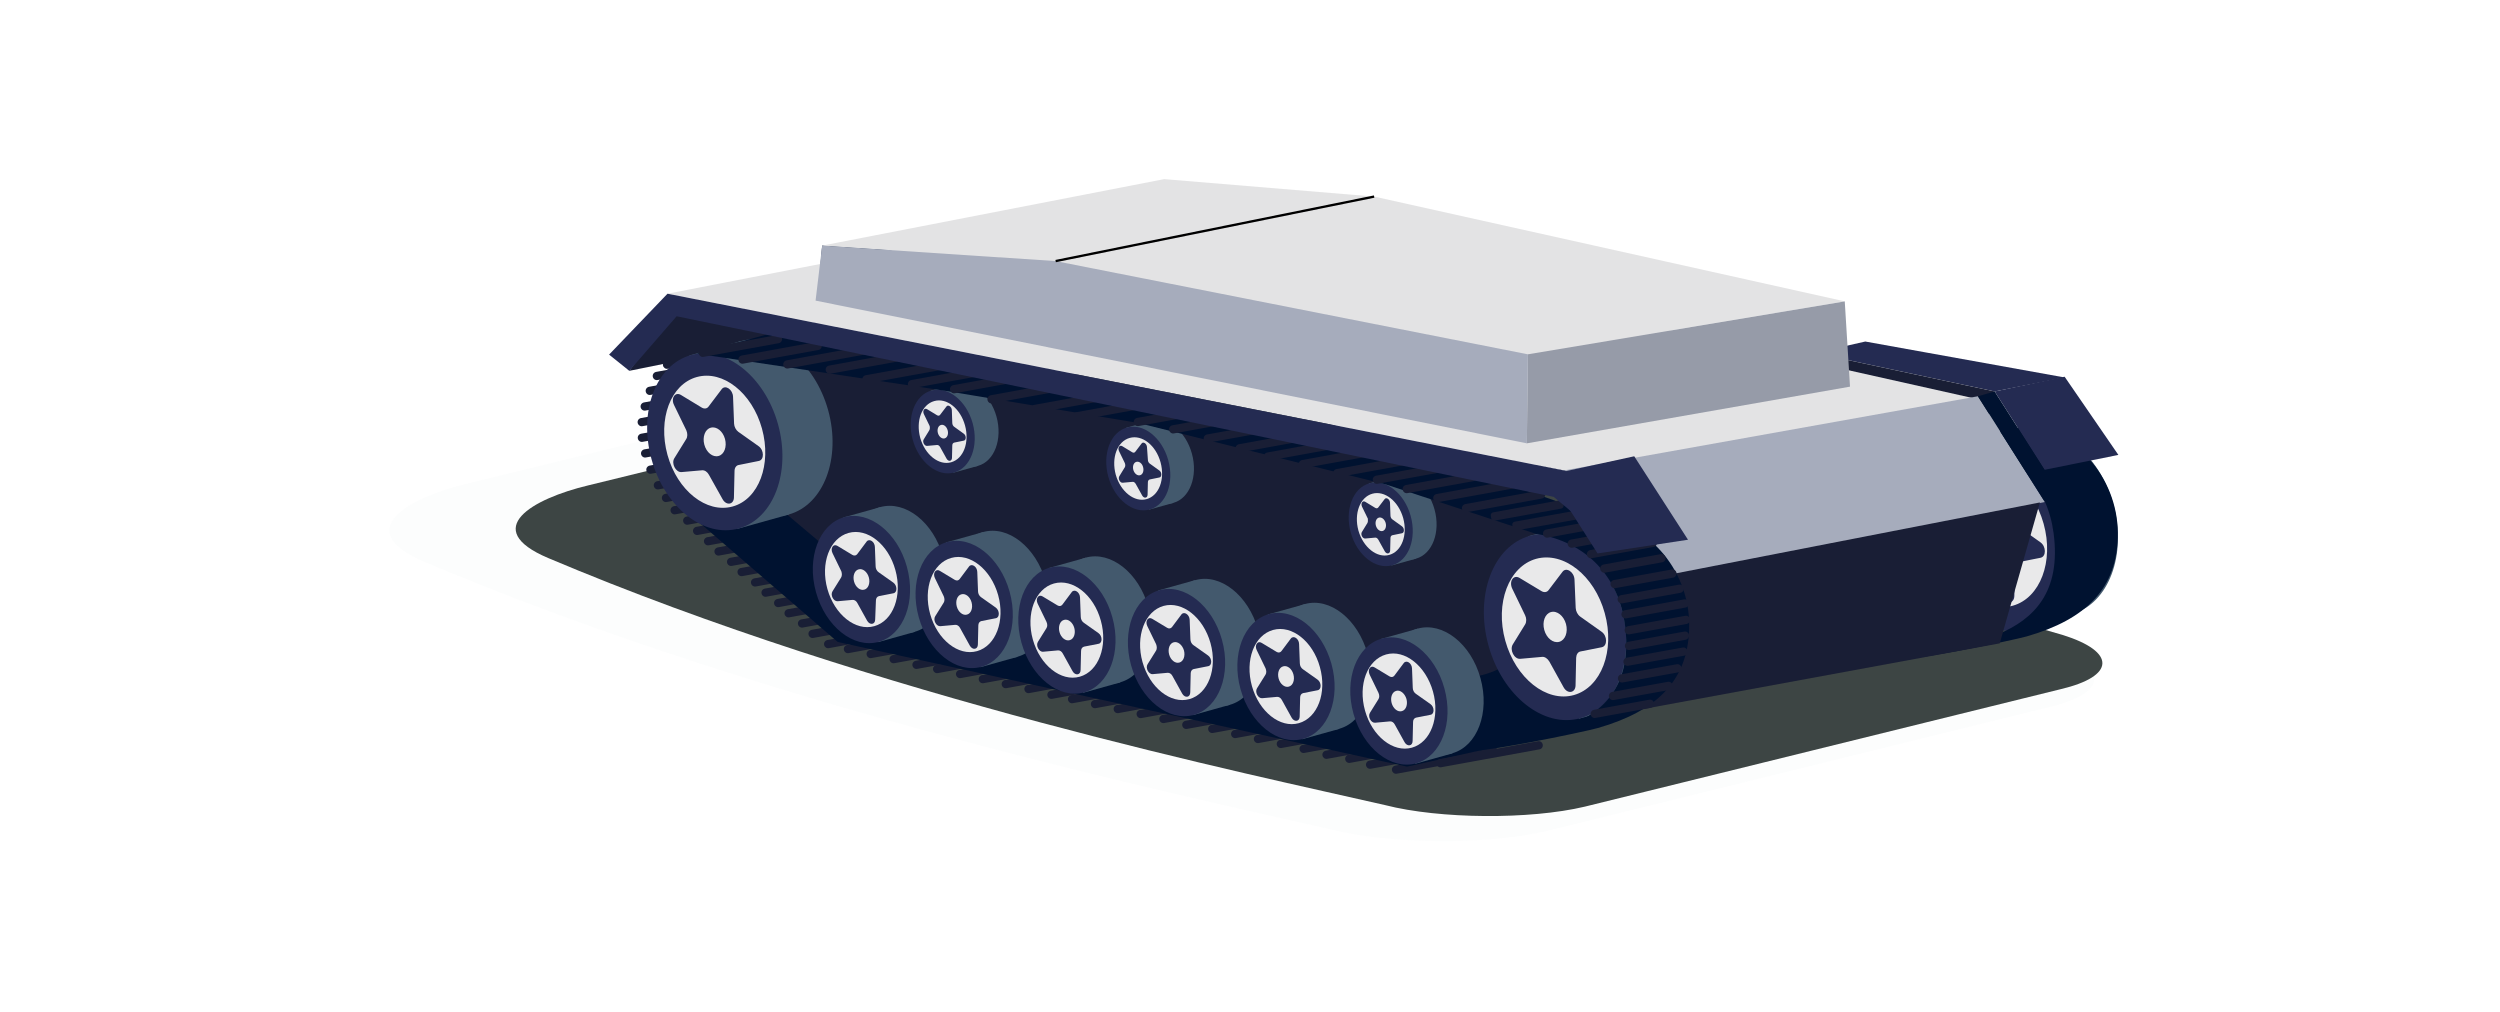<svg width="321" height="130" viewBox="0 0 321 130" fill="none" xmlns="http://www.w3.org/2000/svg">
<g clip-path="url(#clip0_3002_33384)">
<path opacity="0.1" d="M117.121 48.12C124.774 46.305 137.176 46.73 144.675 49.066L263.387 83.241C270.886 85.577 270.751 88.975 263.098 90.79L198.589 106.699C190.937 108.514 178.439 108.418 170.844 106.487C151.462 102.066 98.893 90.925 54.535 72.158C44.94 68.103 52.401 63.894 60.053 62.08L117.121 48.12Z" fill="#E5E7EA"/>
<path d="M129.696 49.067C136.753 47.387 148.213 47.773 155.135 49.955L264.829 81.523C271.751 83.685 271.636 86.832 264.579 88.493L203.493 103.572C196.436 105.252 184.88 105.175 177.862 103.379C160.788 99.46 112.699 89.555 70.398 71.657C61.553 67.911 68.417 64.03 75.493 62.331L129.696 49.067Z" fill="#3D4544"/>
<path d="M183.032 95.133L170.418 97.431C170.13 97.489 169.861 97.295 169.803 97.006C169.746 96.716 169.938 96.446 170.226 96.388L182.84 94.09C183.128 94.032 183.397 94.225 183.455 94.515C183.493 94.805 183.32 95.075 183.032 95.133Z" fill="#191E35"/>
<path d="M185.958 95.654L173.344 97.952C173.056 98.01 172.787 97.817 172.729 97.527C172.671 97.238 172.864 96.967 173.152 96.909L185.765 94.612C186.054 94.554 186.323 94.747 186.381 95.037C186.438 95.326 186.246 95.616 185.958 95.654Z" fill="#191E35"/>
<path d="M188.63 96.408L176.016 98.706C175.728 98.764 175.459 98.571 175.401 98.281C175.343 97.992 175.535 97.721 175.824 97.663L188.437 95.366C188.726 95.308 188.995 95.501 189.053 95.79C189.11 96.08 188.918 96.35 188.63 96.408Z" fill="#191E35"/>
<path d="M191.958 97.045L179.344 99.343C179.056 99.401 178.787 99.207 178.729 98.918C178.671 98.628 178.864 98.358 179.152 98.3L191.765 96.002C192.054 95.945 192.323 96.138 192.381 96.427C192.438 96.717 192.246 96.987 191.958 97.045Z" fill="#191E35"/>
<path d="M180.09 94.379L167.477 96.677C167.189 96.735 166.919 96.541 166.862 96.252C166.804 95.962 166.996 95.692 167.285 95.634L179.898 93.336C180.187 93.278 180.456 93.472 180.514 93.761C180.571 94.051 180.379 94.321 180.09 94.379Z" fill="#191E35"/>
<path d="M177.169 93.744L164.555 96.042C164.267 96.1 163.998 95.907 163.94 95.617C163.882 95.328 164.075 95.057 164.363 94.999L176.976 92.702C177.265 92.644 177.534 92.837 177.592 93.126C177.63 93.416 177.438 93.686 177.169 93.744Z" fill="#191E35"/>
<path d="M174.227 93.108L161.614 95.405C161.325 95.463 161.056 95.27 160.999 94.98C160.941 94.691 161.133 94.421 161.422 94.363L174.035 92.065C174.323 92.007 174.593 92.2 174.65 92.49C174.708 92.779 174.516 93.05 174.227 93.108Z" fill="#191E35"/>
<path d="M171.305 92.469L158.692 94.766C158.404 94.824 158.134 94.631 158.077 94.342C158.019 94.052 158.211 93.782 158.5 93.724L171.113 91.426C171.401 91.368 171.671 91.561 171.728 91.851C171.767 92.141 171.575 92.411 171.305 92.469Z" fill="#191E35"/>
<path d="M168.364 91.815L155.751 94.112C155.462 94.17 155.193 93.977 155.135 93.688C155.078 93.398 155.27 93.127 155.558 93.07L168.172 90.772C168.46 90.714 168.729 90.907 168.787 91.197C168.845 91.486 168.652 91.776 168.364 91.815Z" fill="#191E35"/>
<path d="M165.032 91.293L152.418 93.591C152.13 93.649 151.861 93.456 151.803 93.166C151.746 92.876 151.938 92.606 152.226 92.548L164.84 90.251C165.128 90.193 165.397 90.386 165.455 90.675C165.513 90.965 165.32 91.235 165.032 91.293Z" fill="#191E35"/>
<path d="M162.094 90.539L149.481 92.837C149.193 92.895 148.923 92.702 148.866 92.412C148.808 92.122 149 91.852 149.289 91.794L161.902 89.497C162.191 89.439 162.46 89.632 162.517 89.921C162.575 90.211 162.383 90.501 162.094 90.539Z" fill="#191E35"/>
<path d="M159.173 89.903L146.559 92.2C146.271 92.258 146.002 92.065 145.944 91.775C145.886 91.486 146.078 91.215 146.367 91.157L158.98 88.86C159.269 88.802 159.538 88.995 159.596 89.285C159.653 89.574 159.461 89.845 159.173 89.903Z" fill="#191E35"/>
<path d="M156.227 89.264L143.614 91.561C143.325 91.619 143.056 91.426 142.999 91.137C142.941 90.847 143.133 90.577 143.422 90.519L156.035 88.221C156.323 88.163 156.593 88.356 156.65 88.646C156.708 88.936 156.516 89.206 156.227 89.264Z" fill="#191E35"/>
<path d="M153.305 88.627L140.692 90.925C140.404 90.983 140.134 90.79 140.077 90.5C140.019 90.21 140.211 89.94 140.5 89.882L153.113 87.585C153.401 87.527 153.671 87.72 153.728 88.009C153.786 88.299 153.594 88.569 153.305 88.627Z" fill="#191E35"/>
<path d="M150.364 87.992L137.751 90.29C137.462 90.348 137.193 90.155 137.135 89.865C137.078 89.576 137.27 89.305 137.558 89.247L150.172 86.95C150.46 86.892 150.729 87.085 150.787 87.374C150.845 87.664 150.652 87.934 150.364 87.992Z" fill="#191E35"/>
<path d="M147.715 87.432L135.102 89.729C134.814 89.787 134.544 89.594 134.487 89.305C134.429 89.015 134.621 88.745 134.91 88.687L147.523 86.389C147.812 86.331 148.081 86.524 148.139 86.814C148.196 87.104 148.004 87.393 147.715 87.432Z" fill="#191E35"/>
<path d="M144.77 86.695L132.157 88.993C131.868 89.051 131.599 88.858 131.541 88.568C131.484 88.279 131.676 88.008 131.964 87.951L144.578 85.653C144.866 85.595 145.136 85.788 145.193 86.078C145.251 86.367 145.059 86.638 144.77 86.695Z" fill="#191E35"/>
<path d="M141.848 86.061L129.235 88.358C128.946 88.416 128.677 88.223 128.62 87.933C128.562 87.644 128.754 87.374 129.043 87.316L141.656 85.018C141.944 84.96 142.214 85.153 142.271 85.443C142.31 85.733 142.137 86.003 141.848 86.061Z" fill="#191E35"/>
<path d="M138.903 85.422L126.29 87.72C126.001 87.778 125.732 87.585 125.674 87.295C125.617 87.005 125.809 86.735 126.097 86.677L138.711 84.379C138.999 84.322 139.268 84.515 139.326 84.804C139.384 85.094 139.191 85.364 138.903 85.422Z" fill="#191E35"/>
<path d="M135.985 84.768L123.372 87.065C123.083 87.123 122.814 86.93 122.756 86.641C122.699 86.351 122.891 86.081 123.179 86.023L135.793 83.725C136.081 83.667 136.35 83.86 136.408 84.15C136.446 84.459 136.273 84.729 135.985 84.768Z" fill="#191E35"/>
<path d="M133.036 84.127L120.422 86.425C120.134 86.483 119.865 86.29 119.807 86C119.749 85.71 119.942 85.44 120.23 85.382L132.844 83.085C133.132 83.027 133.401 83.22 133.459 83.509C133.517 83.799 133.324 84.088 133.036 84.127Z" fill="#191E35"/>
<path d="M130.387 83.586L117.774 85.884C117.486 85.942 117.216 85.749 117.159 85.459C117.101 85.169 117.293 84.899 117.582 84.841L130.195 82.543C130.484 82.486 130.753 82.679 130.81 82.968C130.849 83.258 130.657 83.547 130.387 83.586Z" fill="#191E35"/>
<path d="M127.45 82.856L114.836 85.153C114.548 85.211 114.279 85.018 114.221 84.728C114.163 84.439 114.356 84.168 114.644 84.111L127.258 81.813C127.546 81.755 127.815 81.948 127.873 82.238C127.931 82.527 127.738 82.798 127.45 82.856Z" fill="#191E35"/>
<path d="M124.505 82.217L111.891 84.495C111.603 84.553 111.334 84.36 111.276 84.07C111.218 83.781 111.41 83.51 111.699 83.452L124.312 81.155C124.601 81.097 124.87 81.29 124.928 81.58C124.985 81.888 124.793 82.159 124.505 82.217Z" fill="#191E35"/>
<path d="M121.583 81.561L108.969 83.858C108.681 83.916 108.412 83.723 108.354 83.433C108.296 83.144 108.489 82.874 108.777 82.816L121.39 80.518C121.679 80.46 121.948 80.653 122.006 80.943C122.063 81.252 121.871 81.522 121.583 81.561Z" fill="#191E35"/>
<path d="M119.044 80.924L106.43 83.222C106.142 83.279 105.873 83.086 105.815 82.797C105.757 82.507 105.95 82.237 106.238 82.179L118.851 79.881C119.14 79.823 119.409 80.016 119.467 80.306C119.524 80.596 119.332 80.866 119.044 80.924Z" fill="#191E35"/>
<path d="M117.044 79.612L104.43 81.909C104.142 81.967 103.873 81.774 103.815 81.484C103.757 81.195 103.95 80.924 104.238 80.867L116.851 78.569C117.14 78.511 117.409 78.704 117.467 78.994C117.524 79.283 117.332 79.554 117.044 79.612Z" fill="#191E35"/>
<path d="M115.692 78.279L103.079 80.577C102.79 80.635 102.521 80.442 102.463 80.152C102.406 79.863 102.598 79.592 102.886 79.534L115.5 77.237C115.788 77.179 116.057 77.372 116.115 77.662C116.173 77.951 115.98 78.241 115.692 78.279Z" fill="#191E35"/>
<path d="M113.965 76.967L101.352 79.265C101.064 79.323 100.794 79.129 100.737 78.84C100.679 78.55 100.871 78.28 101.16 78.222L113.773 75.924C114.062 75.866 114.331 76.059 114.389 76.349C114.427 76.639 114.254 76.909 113.965 76.967Z" fill="#191E35"/>
<path d="M112.626 75.653L100.012 77.95C99.724 78.008 99.455 77.815 99.397 77.525C99.339 77.236 99.531 76.965 99.82 76.907L112.433 74.61C112.722 74.552 112.991 74.745 113.049 75.035C113.106 75.324 112.914 75.595 112.626 75.653Z" fill="#191E35"/>
<path d="M111.008 74.32L98.395 76.618C98.107 76.676 97.837 76.483 97.78 76.193C97.722 75.904 97.914 75.633 98.203 75.576L110.816 73.278C111.105 73.22 111.374 73.413 111.431 73.703C111.489 73.992 111.297 74.263 111.008 74.32Z" fill="#191E35"/>
<path d="M109.661 73.006L97.047 75.304C96.759 75.362 96.49 75.168 96.432 74.879C96.374 74.589 96.567 74.319 96.855 74.261L109.469 71.963C109.757 71.906 110.026 72.099 110.084 72.388C110.142 72.678 109.949 72.948 109.661 73.006Z" fill="#191E35"/>
<path d="M107.93 71.674L95.317 73.972C95.028 74.029 94.759 73.836 94.702 73.547C94.644 73.257 94.836 72.987 95.125 72.929L107.738 70.631C108.026 70.573 108.296 70.766 108.353 71.056C108.411 71.346 108.219 71.635 107.93 71.674Z" fill="#191E35"/>
<path d="M106.583 70.363L93.969 72.661C93.681 72.719 93.412 72.526 93.354 72.236C93.296 71.947 93.489 71.676 93.777 71.618L106.39 69.321C106.679 69.263 106.948 69.456 107.006 69.746C107.063 70.035 106.871 70.305 106.583 70.363Z" fill="#191E35"/>
<path d="M104.969 69.033L92.356 71.331C92.068 71.389 91.798 71.196 91.741 70.906C91.683 70.617 91.875 70.346 92.164 70.288L104.777 67.991C105.066 67.933 105.335 68.126 105.392 68.415C105.45 68.705 105.258 68.995 104.969 69.033Z" fill="#191E35"/>
<path d="M103.622 67.719L91.008 70.016C90.72 70.074 90.451 69.881 90.393 69.592C90.335 69.302 90.528 69.032 90.816 68.974L103.429 66.676C103.718 66.618 103.987 66.811 104.045 67.101C104.102 67.391 103.91 67.661 103.622 67.719Z" fill="#191E35"/>
<path d="M102.219 66.389L89.606 68.686C89.318 68.744 89.048 68.551 88.991 68.262C88.933 67.972 89.125 67.702 89.414 67.644L102.027 65.346C102.316 65.288 102.585 65.481 102.642 65.771C102.7 66.061 102.508 66.35 102.219 66.389Z" fill="#191E35"/>
<path d="M100.95 65.072L88.337 67.37C88.048 67.428 87.779 67.235 87.721 66.945C87.663 66.656 87.856 66.385 88.144 66.327L100.758 64.03C101.046 63.972 101.315 64.165 101.373 64.455C101.411 64.744 101.219 65.014 100.95 65.072Z" fill="#191E35"/>
<path d="M99.333 63.74L86.719 66.038C86.431 66.096 86.162 65.903 86.104 65.613C86.046 65.324 86.239 65.053 86.527 64.995L99.14 62.698C99.429 62.64 99.698 62.833 99.756 63.123C99.813 63.412 99.621 63.702 99.333 63.74Z" fill="#191E35"/>
<path d="M98.219 62.158L85.606 64.456C85.318 64.514 85.048 64.321 84.991 64.031C84.933 63.742 85.125 63.471 85.414 63.413L98.027 61.116C98.316 61.058 98.585 61.251 98.642 61.541C98.7 61.83 98.508 62.12 98.219 62.158Z" fill="#191E35"/>
<path d="M97.18 60.535L84.567 62.833C84.278 62.891 84.009 62.698 83.952 62.408C83.894 62.118 84.086 61.848 84.375 61.79L96.988 59.493C97.276 59.435 97.546 59.628 97.603 59.917C97.642 60.207 97.469 60.477 97.18 60.535Z" fill="#191E35"/>
<path d="M96.223 58.528L83.61 60.825C83.322 60.883 83.052 60.69 82.995 60.4C82.937 60.111 83.129 59.84 83.418 59.782L96.031 57.485C96.32 57.427 96.589 57.62 96.646 57.91C96.704 58.199 96.512 58.489 96.223 58.528Z" fill="#191E35"/>
<path d="M95.544 56.442L82.93 58.739C82.642 58.797 82.373 58.604 82.315 58.314C82.257 58.025 82.45 57.755 82.738 57.697L95.351 55.399C95.64 55.341 95.909 55.534 95.967 55.824C96.024 56.113 95.832 56.384 95.544 56.442Z" fill="#191E35"/>
<path d="M95.126 54.434L82.512 56.731C82.224 56.789 81.955 56.596 81.897 56.307C81.839 56.017 82.031 55.747 82.32 55.689L94.933 53.391C95.222 53.333 95.491 53.526 95.549 53.816C95.606 54.105 95.414 54.376 95.126 54.434Z" fill="#191E35"/>
<path d="M95.106 52.424L82.493 54.722C82.204 54.779 81.935 54.586 81.877 54.297C81.82 54.007 82.012 53.737 82.3 53.679L94.914 51.381C95.202 51.323 95.472 51.517 95.529 51.806C95.587 52.096 95.394 52.385 95.106 52.424Z" fill="#191E35"/>
<path d="M95.489 50.418L82.876 52.716C82.587 52.774 82.318 52.581 82.26 52.291C82.203 52.001 82.395 51.731 82.683 51.673L95.297 49.376C95.585 49.318 95.854 49.511 95.912 49.8C95.97 50.09 95.777 50.38 95.489 50.418Z" fill="#191E35"/>
<path d="M96.141 48.408L83.528 50.706C83.24 50.764 82.97 50.571 82.913 50.281C82.855 49.992 83.047 49.721 83.336 49.663L95.949 47.366C96.237 47.308 96.507 47.501 96.564 47.791C96.603 48.08 96.43 48.37 96.141 48.408Z" fill="#191E35"/>
<path d="M97.047 46.498L84.434 48.796C84.146 48.854 83.876 48.661 83.819 48.371C83.761 48.081 83.953 47.811 84.242 47.753L96.855 45.456C97.144 45.398 97.413 45.591 97.471 45.88C97.528 46.17 97.336 46.46 97.047 46.498Z" fill="#191E35"/>
<path d="M98.375 45.051L85.743 47.349C85.454 47.407 85.185 47.213 85.127 46.924C85.07 46.634 85.262 46.364 85.55 46.306L98.164 44.008C98.452 43.95 98.722 44.144 98.779 44.433C98.856 44.723 98.664 45.012 98.375 45.051Z" fill="#191E35"/>
<path d="M97.372 44.549L90.758 60.42L111.351 79.689L179.109 93.281L204.836 87.006L207.451 72.062L204.663 68.297L147.749 54.048L97.372 44.549Z" fill="#191E35"/>
<path d="M80.797 47.616L102.12 43.291L86.777 39.43L80.797 47.616Z" fill="#191E35"/>
<path d="M198.836 75.75L210.257 81.002C210.315 88.261 204.719 94.247 197.586 94.691L180.665 98.436L107.561 82.43L86.372 64.146L86.411 64.281C86.219 64.03 86.026 63.779 85.834 63.509C84.507 61.578 83.719 59.242 83.7 56.712C83.642 49.974 89.026 44.471 95.717 44.414C96.928 44.394 98.082 44.568 99.178 44.877L99.197 44.858L102.466 45.63C97.717 46.46 94.102 50.631 94.16 55.651C94.179 57.736 94.833 59.667 95.928 61.269C96.082 61.481 96.236 61.694 96.409 61.906L96.313 62.061L113.887 76.889L174.262 90.096L188.241 87.006C194.125 86.639 198.759 81.697 198.701 75.711" fill="#001230"/>
<path d="M121.081 71.481C122.312 75.903 120.678 80.208 117.467 81.116C114.236 82.023 110.641 79.166 109.41 74.744C108.18 70.323 109.814 66.017 113.025 65.11C116.255 64.222 119.87 67.06 121.081 71.481Z" fill="#43596D"/>
<path d="M113.042 65.115L108.281 66.443L112.714 82.46L117.475 81.132L113.042 65.115Z" fill="#43596D"/>
<path d="M116.445 72.776C117.675 77.198 116.041 81.503 112.83 82.411C109.6 83.318 106.004 80.461 104.773 76.039C103.543 71.618 105.177 67.312 108.388 66.405C111.619 65.517 115.233 68.355 116.445 72.776Z" fill="#242B52"/>
<path d="M114.968 73.198C115.891 76.5 114.68 79.724 112.257 80.4C109.854 81.076 107.162 78.933 106.239 75.631C105.316 72.329 106.527 69.105 108.95 68.429C111.373 67.753 114.065 69.897 114.968 73.198Z" fill="#E9E9EA"/>
<path d="M107.989 74.168L106.893 75.925C106.585 76.408 107.028 77.238 107.547 77.2L109.47 77.026C109.7 77.006 109.95 77.161 110.085 77.431L111.335 79.69C111.681 80.308 112.373 80.211 112.373 79.536L112.469 77.103C112.469 76.813 112.623 76.601 112.854 76.543L114.719 76.176C115.238 76.08 115.219 75.172 114.7 74.805L112.815 73.473C112.585 73.319 112.431 73.01 112.431 72.72L112.335 70.229C112.315 69.554 111.623 69.09 111.277 69.534L110.066 71.156C109.912 71.349 109.681 71.388 109.45 71.253L107.528 70.094C107.009 69.766 106.585 70.384 106.893 71.021L108.028 73.357C108.124 73.647 108.124 73.956 107.989 74.168Z" fill="#242B52"/>
<path d="M111.562 74.148C111.754 74.862 111.504 75.576 110.966 75.712C110.446 75.866 109.85 75.383 109.658 74.669C109.466 73.955 109.716 73.24 110.254 73.105C110.773 72.951 111.369 73.433 111.562 74.148Z" fill="#E9E9EA"/>
<path d="M127.948 53.486C128.756 56.401 127.679 59.24 125.564 59.819C123.449 60.417 121.064 58.525 120.257 55.629C119.449 52.714 120.526 49.875 122.641 49.296C124.756 48.698 127.14 50.59 127.948 53.486Z" fill="#43596D"/>
<path d="M122.635 49.294L119.504 50.168L122.418 60.697L125.549 59.824L122.635 49.294Z" fill="#43596D"/>
<path d="M124.889 54.337C125.697 57.253 124.62 60.091 122.505 60.67C120.39 61.269 118.006 59.377 117.198 56.481C116.391 53.565 117.467 50.727 119.582 50.148C121.717 49.549 124.082 51.441 124.889 54.337Z" fill="#242B52"/>
<path d="M123.909 54.628C124.505 56.81 123.716 58.914 122.121 59.358C120.544 59.803 118.775 58.393 118.16 56.231C117.564 54.049 118.352 51.944 119.948 51.5C121.544 51.037 123.313 52.446 123.909 54.628Z" fill="#E9E9EA"/>
<path d="M119.312 55.265L118.601 56.423C118.408 56.732 118.697 57.292 119.043 57.253L120.312 57.138C120.466 57.118 120.62 57.234 120.716 57.408L121.543 58.895C121.773 59.3 122.215 59.242 122.235 58.798L122.273 57.196C122.273 57.002 122.369 56.867 122.523 56.829L123.754 56.578C124.081 56.52 124.081 55.921 123.754 55.69L122.523 54.801C122.369 54.705 122.273 54.492 122.273 54.299L122.215 52.658C122.196 52.214 121.735 51.905 121.523 52.195L120.716 53.257C120.62 53.392 120.466 53.411 120.312 53.315L119.043 52.542C118.697 52.33 118.428 52.736 118.62 53.16L119.37 54.705C119.408 54.917 119.408 55.11 119.312 55.265Z" fill="#242B52"/>
<path d="M121.678 55.245C121.813 55.728 121.64 56.191 121.294 56.288C120.948 56.384 120.563 56.075 120.428 55.612C120.294 55.129 120.467 54.666 120.813 54.569C121.159 54.453 121.544 54.762 121.678 55.245Z" fill="#E9E9EA"/>
<path d="M153.038 58.237C153.845 61.152 152.769 63.99 150.654 64.57C148.538 65.168 146.154 63.276 145.347 60.38C144.539 57.464 145.616 54.626 147.731 54.047C149.865 53.448 152.23 55.321 153.038 58.237Z" fill="#43596D"/>
<path d="M147.736 54.046L144.605 54.92L147.519 65.449L150.65 64.575L147.736 54.046Z" fill="#43596D"/>
<path d="M150.003 59.086C150.81 62.002 149.733 64.84 147.618 65.419C145.503 66.018 143.119 64.126 142.312 61.23C141.504 58.314 142.581 55.476 144.696 54.897C146.811 54.298 149.195 56.171 150.003 59.086Z" fill="#242B52"/>
<path d="M149.014 59.357C149.61 61.539 148.822 63.643 147.226 64.087C145.649 64.531 143.88 63.122 143.265 60.959C142.669 58.778 143.457 56.673 145.053 56.229C146.649 55.785 148.418 57.175 149.014 59.357Z" fill="#E9E9EA"/>
<path d="M144.427 59.995L143.716 61.154C143.524 61.463 143.812 62.023 144.158 61.984L145.427 61.868C145.581 61.849 145.735 61.965 145.831 62.139L146.658 63.625C146.888 64.031 147.331 63.973 147.35 63.529L147.388 61.926C147.388 61.733 147.484 61.598 147.638 61.559L148.869 61.308C149.196 61.25 149.196 60.652 148.869 60.42L147.638 59.532C147.484 59.435 147.388 59.223 147.388 59.03L147.273 57.408C147.254 56.964 146.792 56.655 146.581 56.945L145.773 58.007C145.677 58.142 145.523 58.161 145.369 58.065L144.1 57.292C143.754 57.08 143.485 57.486 143.677 57.91L144.427 59.455C144.504 59.648 144.504 59.86 144.427 59.995Z" fill="#242B52"/>
<path d="M146.772 59.977C146.907 60.459 146.734 60.923 146.387 61.019C146.041 61.116 145.657 60.807 145.522 60.343C145.388 59.861 145.561 59.397 145.907 59.301C146.272 59.204 146.657 59.513 146.772 59.977Z" fill="#E9E9EA"/>
<path d="M184.19 65.401C184.998 68.316 183.921 71.154 181.806 71.734C179.691 72.332 177.307 70.44 176.499 67.544C175.691 64.629 176.768 61.79 178.883 61.211C181.018 60.612 183.383 62.485 184.19 65.401Z" fill="#43596D"/>
<path d="M178.885 61.208L175.754 62.082L178.668 72.611L181.799 71.737L178.885 61.208Z" fill="#43596D"/>
<path d="M181.132 66.25C181.939 69.166 180.862 72.004 178.747 72.583C176.632 73.182 174.248 71.29 173.44 68.394C172.633 65.478 173.71 62.64 175.825 62.061C177.959 61.462 180.324 63.335 181.132 66.25Z" fill="#242B52"/>
<path d="M180.17 66.521C180.766 68.703 179.978 70.807 178.382 71.251C176.806 71.695 175.037 70.286 174.421 68.124C173.825 65.942 174.614 63.837 176.209 63.393C177.786 62.949 179.555 64.339 180.17 66.521Z" fill="#E9E9EA"/>
<path d="M175.574 67.157L174.862 68.316C174.67 68.625 174.959 69.185 175.305 69.146L176.574 69.03C176.727 69.011 176.881 69.127 176.977 69.3L177.804 70.787C178.035 71.193 178.477 71.135 178.496 70.691L178.535 69.088C178.535 68.895 178.631 68.76 178.785 68.721L180.015 68.47C180.342 68.412 180.342 67.814 180.015 67.582L178.785 66.694C178.631 66.597 178.535 66.385 178.535 66.192L178.477 64.551C178.458 64.107 177.997 63.798 177.785 64.087L176.977 65.149C176.881 65.284 176.727 65.304 176.574 65.207L175.305 64.435C174.959 64.223 174.689 64.628 174.882 65.053L175.632 66.597C175.651 66.81 175.651 67.022 175.574 67.157Z" fill="#242B52"/>
<path d="M177.917 67.137C178.051 67.62 177.878 68.083 177.532 68.179C177.186 68.276 176.801 67.967 176.667 67.504C176.532 67.021 176.705 66.558 177.051 66.461C177.397 66.365 177.782 66.673 177.917 67.137Z" fill="#E9E9EA"/>
<path d="M134.273 74.688C135.503 79.109 133.869 83.415 130.658 84.323C127.428 85.23 123.832 82.373 122.602 77.951C121.371 73.53 123.005 69.224 126.216 68.317C129.447 67.409 133.042 70.267 134.273 74.688Z" fill="#43596D"/>
<path d="M126.218 68.324L121.457 69.652L125.89 85.669L130.651 84.341L126.218 68.324Z" fill="#43596D"/>
<path d="M129.636 75.981C130.867 80.403 129.232 84.708 126.021 85.616C122.791 86.523 119.195 83.665 117.965 79.244C116.734 74.823 118.369 70.517 121.58 69.609C124.81 68.702 128.406 71.56 129.636 75.981Z" fill="#242B52"/>
<path d="M128.16 76.405C129.083 79.707 127.871 82.931 125.449 83.607C123.045 84.283 120.353 82.14 119.43 78.838C118.508 75.536 119.719 72.312 122.142 71.636C124.545 70.96 127.237 73.104 128.16 76.405Z" fill="#E9E9EA"/>
<path d="M121.176 77.371L120.08 79.128C119.772 79.611 120.215 80.441 120.734 80.403L122.657 80.229C122.887 80.21 123.137 80.364 123.272 80.634L124.522 82.893C124.868 83.511 125.56 83.415 125.56 82.739L125.618 80.306C125.618 80.016 125.771 79.804 126.002 79.746L127.867 79.379C128.386 79.283 128.367 78.375 127.848 78.008L125.964 76.676C125.733 76.522 125.579 76.213 125.579 75.923L125.483 73.433C125.464 72.757 124.772 72.293 124.426 72.737L123.214 74.359C123.06 74.552 122.83 74.591 122.599 74.456L120.676 73.297C120.157 72.969 119.734 73.587 120.042 74.224L121.176 76.56C121.291 76.831 121.311 77.159 121.176 77.371Z" fill="#242B52"/>
<path d="M124.753 77.352C124.945 78.066 124.695 78.78 124.157 78.915C123.638 79.07 123.042 78.587 122.85 77.873C122.657 77.159 122.907 76.444 123.446 76.309C123.965 76.154 124.561 76.618 124.753 77.352Z" fill="#E9E9EA"/>
<path d="M147.46 77.97C148.691 82.391 147.057 86.697 143.846 87.604C140.615 88.512 137.02 85.654 135.789 81.233C134.559 76.811 136.193 72.506 139.404 71.598C142.634 70.71 146.23 73.548 147.46 77.97Z" fill="#43596D"/>
<path d="M139.413 71.607L134.652 72.936L139.085 88.953L143.846 87.624L139.413 71.607Z" fill="#43596D"/>
<path d="M142.828 79.265C144.058 83.686 142.424 87.992 139.213 88.899C135.982 89.807 132.387 86.949 131.156 82.528C129.926 78.106 131.56 73.8 134.771 72.893C138.001 72.005 141.616 74.843 142.828 79.265Z" fill="#242B52"/>
<path d="M141.347 79.688C142.27 82.99 141.059 86.214 138.636 86.89C136.233 87.566 133.541 85.423 132.618 82.121C131.695 78.82 132.906 75.595 135.329 74.919C137.752 74.244 140.444 76.387 141.347 79.688Z" fill="#E9E9EA"/>
<path d="M134.367 80.653L133.271 82.409C132.964 82.892 133.406 83.722 133.925 83.684L135.848 83.51C136.079 83.491 136.329 83.645 136.463 83.915L137.713 86.174C138.059 86.792 138.751 86.696 138.751 86.02L138.809 83.587C138.809 83.298 138.963 83.085 139.194 83.027L141.059 82.66C141.578 82.564 141.559 81.656 141.039 81.29L139.155 79.957C138.924 79.803 138.771 79.494 138.771 79.204L138.674 76.714C138.655 76.038 137.963 75.575 137.617 76.019L136.406 77.641C136.252 77.834 136.021 77.872 135.79 77.737L133.867 76.579C133.348 76.25 132.925 76.868 133.233 77.505L134.367 79.842C134.502 80.131 134.502 80.44 134.367 80.653Z" fill="#242B52"/>
<path d="M137.941 80.634C138.133 81.348 137.883 82.063 137.345 82.198C136.825 82.352 136.229 81.87 136.037 81.155C135.845 80.441 136.095 79.727 136.633 79.591C137.152 79.437 137.748 79.92 137.941 80.634Z" fill="#E9E9EA"/>
<path d="M161.535 80.862C162.765 85.283 161.131 89.589 157.92 90.496C154.69 91.404 151.094 88.546 149.863 84.125C148.633 79.703 150.267 75.398 153.478 74.49C156.689 73.583 160.304 76.441 161.535 80.862Z" fill="#43596D"/>
<path d="M153.48 74.482L148.719 75.811L153.151 91.828L157.912 90.499L153.48 74.482Z" fill="#43596D"/>
<path d="M156.902 82.159C158.132 86.58 156.498 90.886 153.287 91.793C150.057 92.701 146.461 89.843 145.231 85.422C144 81 145.634 76.695 148.845 75.787C152.076 74.88 155.671 77.737 156.902 82.159Z" fill="#242B52"/>
<path d="M155.426 82.566C156.348 85.867 155.137 89.092 152.714 89.767C150.311 90.443 147.619 88.3 146.696 84.999C145.773 81.697 146.985 78.472 149.407 77.797C151.811 77.14 154.503 79.264 155.426 82.566Z" fill="#E9E9EA"/>
<path d="M148.446 83.529L147.35 85.287C147.042 85.769 147.484 86.599 148.003 86.561L149.926 86.387C150.157 86.368 150.407 86.522 150.541 86.793L151.791 89.052C152.137 89.669 152.829 89.573 152.829 88.897L152.887 86.464C152.887 86.175 153.041 85.962 153.272 85.904L155.137 85.537C155.656 85.441 155.637 84.534 155.118 84.167L153.233 82.834C153.003 82.68 152.849 82.371 152.849 82.081L152.753 79.591C152.733 78.915 152.041 78.452 151.695 78.896L150.484 80.517C150.33 80.711 150.099 80.749 149.868 80.614L147.946 79.456C147.426 79.127 147.003 79.745 147.311 80.382L148.446 82.719C148.561 83.008 148.561 83.336 148.446 83.529Z" fill="#242B52"/>
<path d="M152.019 83.509C152.211 84.224 151.961 84.938 151.423 85.073C150.903 85.228 150.307 84.745 150.115 84.031C149.923 83.316 150.173 82.602 150.711 82.467C151.23 82.332 151.807 82.795 152.019 83.509Z" fill="#E9E9EA"/>
<path d="M175.589 83.934C176.82 88.356 175.186 92.661 171.974 93.569C168.744 94.476 165.149 91.619 163.918 87.197C162.687 82.776 164.322 78.47 167.533 77.563C170.763 76.655 174.359 79.513 175.589 83.934Z" fill="#43596D"/>
<path d="M167.538 77.572L162.777 78.9L167.21 94.917L171.971 93.589L167.538 77.572Z" fill="#43596D"/>
<path d="M170.956 85.231C172.187 89.653 170.553 93.958 167.342 94.866C164.111 95.773 160.516 92.915 159.285 88.494C158.055 84.073 159.689 79.767 162.9 78.859C166.13 77.952 169.726 80.81 170.956 85.231Z" fill="#242B52"/>
<path d="M169.476 85.655C170.399 88.957 169.188 92.181 166.765 92.857C164.362 93.533 161.67 91.39 160.747 88.088C159.824 84.786 161.035 81.562 163.458 80.886C165.881 80.21 168.573 82.354 169.476 85.655Z" fill="#E9E9EA"/>
<path d="M162.496 86.619L161.4 88.376C161.093 88.859 161.535 89.689 162.054 89.651L163.977 89.477C164.208 89.458 164.458 89.612 164.592 89.882L165.842 92.141C166.188 92.759 166.88 92.663 166.88 91.987L166.938 89.554C166.938 89.264 167.092 89.052 167.322 88.994L169.188 88.627C169.707 88.531 169.688 87.623 169.168 87.257L167.284 85.924C167.053 85.77 166.899 85.461 166.899 85.171L166.803 82.681C166.784 82.005 166.092 81.541 165.746 81.986L164.534 83.607C164.381 83.8 164.15 83.839 163.919 83.704L161.996 82.545C161.477 82.217 161.054 82.835 161.362 83.472L162.496 85.808C162.612 86.098 162.631 86.407 162.496 86.619Z" fill="#242B52"/>
<path d="M166.077 86.6C166.27 87.314 166.02 88.028 165.481 88.164C164.962 88.318 164.366 87.835 164.174 87.121C163.981 86.407 164.231 85.692 164.77 85.557C165.289 85.403 165.885 85.866 166.077 86.6Z" fill="#E9E9EA"/>
<path d="M190.093 87.083C191.324 91.504 189.689 95.81 186.478 96.718C183.248 97.625 179.653 94.767 178.422 90.346C177.191 85.924 178.826 81.619 182.037 80.711C185.267 79.823 188.882 82.662 190.093 87.083Z" fill="#43596D"/>
<path d="M182.058 80.718L177.297 82.047L181.729 98.064L186.491 96.735L182.058 80.718Z" fill="#43596D"/>
<path d="M185.456 88.376C186.687 92.797 185.053 97.103 181.842 98.01C178.611 98.918 175.016 96.06 173.785 91.639C172.555 87.217 174.189 82.912 177.4 82.004C180.63 81.097 184.245 83.954 185.456 88.376Z" fill="#242B52"/>
<path d="M183.996 88.8C184.919 92.101 183.707 95.326 181.285 96.001C178.881 96.677 176.189 94.534 175.266 91.233C174.343 87.931 175.555 84.707 177.978 84.031C180.381 83.355 183.073 85.498 183.996 88.8Z" fill="#E9E9EA"/>
<path d="M176.996 89.768L175.9 91.525C175.593 92.007 176.035 92.838 176.554 92.799L178.477 92.625C178.708 92.606 178.958 92.76 179.092 93.031L180.342 95.29C180.688 95.908 181.38 95.811 181.38 95.135L181.438 92.703C181.438 92.413 181.592 92.201 181.822 92.143L183.688 91.776C184.207 91.679 184.188 90.772 183.668 90.405L181.784 89.073C181.553 88.918 181.399 88.609 181.399 88.32L181.303 85.829C181.284 85.153 180.592 84.69 180.246 85.134L179.034 86.756C178.881 86.949 178.65 86.987 178.419 86.852L176.496 85.694C175.977 85.366 175.554 85.984 175.862 86.621L176.996 88.957C177.131 89.246 177.131 89.555 176.996 89.768Z" fill="#242B52"/>
<path d="M180.589 89.747C180.781 90.462 180.531 91.176 179.993 91.311C179.474 91.466 178.878 90.983 178.685 90.269C178.493 89.554 178.743 88.84 179.282 88.705C179.781 88.55 180.378 89.033 180.589 89.747Z" fill="#E9E9EA"/>
<path d="M214.991 76.233C216.779 82.701 214.414 89.015 209.684 90.328C204.973 91.641 199.686 87.47 197.897 81.002C196.109 74.534 198.474 68.221 203.204 66.908C207.934 65.595 213.203 69.765 214.991 76.233Z" fill="#43596D"/>
<path d="M203.212 66.902L196.246 68.846L202.733 92.285L209.698 90.341L203.212 66.902Z" fill="#43596D"/>
<path d="M208.217 78.126C210.006 84.594 207.641 90.907 202.911 92.22C198.2 93.533 192.912 89.363 191.124 82.895C189.336 76.427 191.701 70.113 196.431 68.8C201.142 67.487 206.429 71.658 208.217 78.126Z" fill="#242B52"/>
<path d="M206.048 78.722C207.394 83.549 205.606 88.26 202.087 89.245C198.568 90.229 194.626 87.102 193.281 82.275C191.935 77.448 193.723 72.737 197.241 71.752C200.779 70.787 204.721 73.895 206.048 78.722Z" fill="#E9E9EA"/>
<path d="M195.841 80.152L194.245 82.74C193.803 83.454 194.437 84.67 195.206 84.593L198.013 84.342C198.34 84.303 198.706 84.555 198.936 84.941L200.763 88.242C201.263 89.15 202.263 88.995 202.301 88.03L202.378 84.458C202.397 84.033 202.609 83.705 202.936 83.647L205.666 83.106C206.416 82.952 206.397 81.639 205.647 81.118L202.897 79.168C202.57 78.936 202.34 78.492 202.32 78.067L202.167 74.437C202.128 73.433 201.109 72.777 200.628 73.414L198.84 75.769C198.629 76.059 198.263 76.098 197.936 75.905L195.11 74.206C194.341 73.742 193.726 74.63 194.168 75.576L195.821 78.994C196.014 79.38 196.014 79.843 195.841 80.152Z" fill="#242B52"/>
<path d="M201.071 80.112C201.36 81.174 200.975 82.198 200.206 82.41C199.437 82.622 198.572 81.947 198.283 80.885C197.995 79.823 198.379 78.799 199.149 78.587C199.918 78.375 200.783 79.07 201.071 80.112Z" fill="#E9E9EA"/>
<path d="M271.346 64.743C273.135 71.211 270.77 77.525 266.04 78.838C261.329 80.15 256.041 75.98 254.253 69.512C252.465 63.044 254.83 56.73 259.56 55.417C264.29 54.104 269.558 58.275 271.346 64.743Z" fill="#43596D"/>
<path d="M259.559 55.416L252.594 57.359L259.08 80.799L266.046 78.855L259.559 55.416Z" fill="#43596D"/>
<path d="M264.581 66.638C266.369 73.106 264.004 79.419 259.274 80.732C254.563 82.045 249.275 77.874 247.487 71.406C245.699 64.938 248.064 58.625 252.794 57.312C257.505 55.999 262.773 60.169 264.581 66.638Z" fill="#242B52"/>
<path d="M262.403 67.252C263.749 72.079 261.961 76.79 258.442 77.774C254.924 78.759 250.982 75.631 249.636 70.804C248.29 65.977 250.078 61.266 253.597 60.282C257.135 59.297 261.057 62.405 262.403 67.252Z" fill="#E9E9EA"/>
<path d="M252.181 68.664L250.585 71.251C250.142 71.966 250.777 73.182 251.546 73.105L254.353 72.854C254.68 72.815 255.045 73.066 255.276 73.452L257.103 76.754C257.603 77.661 258.603 77.507 258.641 76.542L258.718 72.97C258.737 72.545 258.949 72.217 259.276 72.159L262.006 71.618C262.756 71.464 262.737 70.151 261.987 69.629L259.237 67.679C258.91 67.448 258.68 67.004 258.66 66.579L258.506 62.949C258.468 61.945 257.449 61.288 256.968 61.926L255.18 64.281C254.969 64.571 254.603 64.609 254.276 64.416L251.45 62.717C250.681 62.254 250.065 63.142 250.508 64.088L252.161 67.506C252.373 67.892 252.373 68.355 252.181 68.664Z" fill="#242B52"/>
<path d="M257.423 68.644C257.711 69.706 257.327 70.73 256.558 70.942C255.788 71.154 254.923 70.479 254.635 69.417C254.346 68.355 254.731 67.332 255.5 67.119C256.269 66.907 257.134 67.582 257.423 68.644Z" fill="#E9E9EA"/>
<path d="M106.33 52.656C108.042 58.815 105.773 64.801 101.293 66.056C96.812 67.311 91.794 63.333 90.102 57.193C88.391 51.034 90.66 45.049 95.14 43.794C99.601 42.539 104.619 46.516 106.33 52.656Z" fill="#43596D"/>
<path d="M95.129 43.797L88.516 45.643L94.678 67.91L101.292 66.064L95.129 43.797Z" fill="#43596D"/>
<path d="M99.893 54.457C101.604 60.616 99.335 66.601 94.855 67.856C90.375 69.111 85.357 65.134 83.665 58.994C81.953 52.835 84.222 46.85 88.702 45.595C93.163 44.34 98.181 48.317 99.893 54.457Z" fill="#242B52"/>
<path d="M97.838 55.033C99.107 59.628 97.434 64.107 94.069 65.034C90.724 65.961 86.974 63.007 85.705 58.412C84.436 53.816 86.109 49.337 89.474 48.41C92.82 47.483 96.569 50.438 97.838 55.033Z" fill="#E9E9EA"/>
<path d="M88.103 56.387L86.585 58.839C86.162 59.515 86.777 60.673 87.507 60.616L90.161 60.384C90.488 60.365 90.815 60.577 91.026 60.963L92.776 64.091C93.257 64.96 94.218 64.805 94.237 63.879L94.314 60.48C94.314 60.075 94.526 59.766 94.833 59.708L97.429 59.187C98.14 59.052 98.121 57.797 97.41 57.295L94.795 55.441C94.487 55.209 94.276 54.804 94.256 54.398L94.122 50.943C94.083 49.996 93.122 49.359 92.66 49.977L90.968 52.217C90.757 52.487 90.43 52.526 90.103 52.333L87.43 50.711C86.7 50.267 86.104 51.116 86.546 52.004L88.123 55.248C88.296 55.654 88.296 56.098 88.103 56.387Z" fill="#242B52"/>
<path d="M93.09 56.365C93.359 57.369 92.993 58.354 92.263 58.547C91.532 58.759 90.705 58.103 90.436 57.099C90.167 56.095 90.532 55.11 91.263 54.917C91.993 54.705 92.82 55.361 93.09 56.365Z" fill="#E9E9EA"/>
<path d="M259.566 54.899C257.835 54.918 253.836 56.231 252.298 56.791C258.989 57.892 262.892 62.526 263.681 68.453C265.68 83.532 249.606 82.586 242.703 84.671C244.241 85.193 258.547 82.2 260.22 81.718C267.815 79.536 271.987 75.558 271.929 68.395C271.872 61.232 266.276 54.822 259.566 54.899Z" fill="#001230"/>
<path d="M89.496 45.417L121.28 50.166L146.103 54.298L177.925 62.195L197.268 68.567L207.401 67.041L181.597 57.87L151.256 50.803L123.222 45.455L98.456 42.945L89.496 45.417Z" fill="#001230"/>
<path d="M249.371 51.711L200.974 60.438L189.938 58.005L238.411 49.49L249.371 51.711Z" fill="#001230"/>
<path d="M256.116 50.262L233.023 45.319L239.503 43.852L265.095 48.466L256.116 50.262Z" fill="#242B52"/>
<path d="M104.738 40.919L105.565 31.535L135.541 33.524L196.186 45.495L196.051 56.925L134.368 44.375L104.738 40.919Z" fill="#001230"/>
<path d="M233.023 45.322L233.062 49.531L256.135 53.277L256.116 50.265L233.023 45.322Z" fill="#191E35"/>
<path d="M85.699 37.714L143.325 26.496L253.827 51.229L200.97 60.439L85.699 37.714Z" fill="#E3E3E4"/>
<path d="M105.566 31.534L135.543 33.523L196.187 45.493L236.873 38.697L176.44 25.24L149.483 23L105.566 31.534Z" fill="#E3E3E4"/>
<path d="M237.54 49.645L196.047 56.924L196.181 45.494L236.867 38.697L237.54 49.645Z" fill="#969BA8"/>
<path d="M196.051 56.925L104.719 38.602L105.565 31.535L135.541 33.524L196.185 45.495L196.051 56.925Z" fill="#A6ACBC"/>
<path d="M256.117 50.263L262.52 60.322L271.999 58.411L265.097 48.371L256.117 50.263Z" fill="#242B52"/>
<path d="M200.703 60.419L253.964 50.881L262.559 64.454L211.432 74.629L200.703 60.419Z" fill="#A6ACBC"/>
<path d="M211.469 74.341L261.922 64.514L256.769 82.605L210.969 91.042L211.469 74.341Z" fill="#191E35"/>
<path d="M262.517 60.323L262.556 64.455L253.961 50.882L256.114 50.264L262.517 60.323Z" fill="#001230"/>
<path d="M135.543 33.523L176.44 25.24" stroke="black" stroke-width="0.299" stroke-miterlimit="10"/>
<path d="M204.527 66.655C202.796 66.674 198.797 67.987 197.259 68.547C203.95 69.647 207.853 74.281 208.642 80.209C210.641 95.288 194.567 94.342 187.664 96.427C189.202 96.948 203.508 93.956 205.181 93.473C212.776 91.291 216.948 87.314 216.89 80.151C216.852 72.988 211.237 66.597 204.527 66.655Z" fill="#001230"/>
<path d="M216.408 78.008L208.813 79.398C208.525 79.456 208.255 79.263 208.198 78.973C208.14 78.684 208.332 78.413 208.621 78.356L216.216 76.965C216.504 76.907 216.773 77.1 216.831 77.39C216.889 77.68 216.696 77.969 216.408 78.008Z" fill="#191E35"/>
<path d="M216.572 80.113L209.227 81.446C208.939 81.504 208.669 81.311 208.612 81.021C208.554 80.731 208.746 80.461 209.035 80.403L216.38 79.071C216.668 79.013 216.937 79.206 216.995 79.496C217.053 79.785 216.861 80.055 216.572 80.113Z" fill="#191E35"/>
<path d="M216.45 82.139L209.258 83.452C208.97 83.51 208.701 83.317 208.643 83.027C208.585 82.737 208.778 82.467 209.066 82.409L216.257 81.096C216.546 81.038 216.815 81.231 216.873 81.521C216.911 81.811 216.719 82.081 216.45 82.139Z" fill="#191E35"/>
<path d="M216.243 84.19L209.071 85.483C208.782 85.541 208.513 85.348 208.456 85.058C208.398 84.769 208.59 84.499 208.879 84.441L216.051 83.147C216.339 83.089 216.608 83.282 216.666 83.572C216.723 83.861 216.531 84.132 216.243 84.19Z" fill="#191E35"/>
<path d="M215.474 86.332L208.36 87.626C208.071 87.684 207.802 87.491 207.745 87.201C207.687 86.911 207.879 86.641 208.168 86.583L215.282 85.29C215.57 85.232 215.84 85.425 215.897 85.714C215.955 86.004 215.763 86.294 215.474 86.332Z" fill="#191E35"/>
<path d="M214.337 88.59L207.204 89.884C206.915 89.942 206.646 89.749 206.588 89.459C206.531 89.169 206.723 88.899 207.011 88.841L214.145 87.547C214.433 87.49 214.702 87.683 214.76 87.972C214.799 88.262 214.626 88.551 214.337 88.59Z" fill="#191E35"/>
<path d="M211.955 90.887L204.86 92.18C204.571 92.238 204.302 92.045 204.245 91.756C204.187 91.466 204.379 91.196 204.668 91.138L211.763 89.844C212.051 89.786 212.32 89.979 212.378 90.269C212.436 90.559 212.243 90.829 211.955 90.887Z" fill="#191E35"/>
<path d="M215.762 76.115L208.321 77.467C208.032 77.525 207.763 77.332 207.706 77.042C207.648 76.752 207.84 76.482 208.129 76.424L215.57 75.073C215.858 75.015 216.127 75.208 216.185 75.498C216.243 75.787 216.05 76.077 215.762 76.115Z" fill="#191E35"/>
<path d="M214.837 74.166L207.415 75.518C207.126 75.576 206.857 75.382 206.799 75.093C206.742 74.803 206.934 74.533 207.222 74.475L214.644 73.124C214.933 73.066 215.202 73.259 215.26 73.548C215.298 73.838 215.106 74.128 214.837 74.166Z" fill="#191E35"/>
<path d="M213.431 72.195L206.086 73.528C205.798 73.586 205.529 73.392 205.471 73.103C205.413 72.813 205.606 72.543 205.894 72.485L213.239 71.153C213.528 71.095 213.797 71.288 213.854 71.578C213.912 71.867 213.72 72.138 213.431 72.195Z" fill="#191E35"/>
<path d="M212.336 70.225L204.376 71.673C204.087 71.731 203.818 71.538 203.76 71.248C203.703 70.959 203.895 70.688 204.183 70.63L212.144 69.182C212.432 69.124 212.701 69.317 212.759 69.607C212.797 69.897 212.624 70.167 212.336 70.225Z" fill="#191E35"/>
<path d="M209.659 68.914L201.911 70.324C201.622 70.382 201.353 70.189 201.295 69.899C201.238 69.609 201.43 69.339 201.718 69.281L209.467 67.872C209.756 67.814 210.025 68.007 210.082 68.296C210.121 68.586 209.948 68.876 209.659 68.914Z" fill="#191E35"/>
<path d="M206.991 67.524L198.743 69.03C198.454 69.088 198.185 68.894 198.127 68.605C198.07 68.315 198.262 68.045 198.55 67.987L206.799 66.481C207.088 66.423 207.357 66.616 207.414 66.906C207.453 67.195 207.261 67.466 206.991 67.524Z" fill="#191E35"/>
<path d="M203.546 66.502L195.009 68.047C194.471 68.085 194.278 67.95 194.24 67.738L194.182 67.429C194.144 67.216 194.278 67.023 194.49 66.985L203.027 65.44C203.239 65.402 203.431 65.537 203.469 65.749L203.527 66.058C203.546 66.27 203.412 66.483 203.546 66.502Z" fill="#191E35"/>
<path d="M200.454 65.303L191.917 66.847C191.705 66.886 191.513 66.751 191.474 66.539L191.417 66.23C191.378 66.017 191.513 65.824 191.724 65.786L200.261 64.241C200.473 64.202 200.665 64.338 200.704 64.55L200.761 64.859C200.8 65.071 200.665 65.264 200.454 65.303Z" fill="#191E35"/>
<path d="M197.989 64.01L188.336 65.767C188.048 65.825 187.779 65.632 187.721 65.342C187.663 65.052 187.856 64.782 188.144 64.724L197.797 62.967C198.085 62.909 198.354 63.102 198.412 63.392C198.469 63.682 198.277 63.952 197.989 64.01Z" fill="#191E35"/>
<path d="M194.301 62.717L184.649 64.474C184.361 64.532 184.091 64.339 184.034 64.049C183.976 63.76 184.168 63.489 184.457 63.431L194.109 61.674C194.397 61.616 194.667 61.809 194.724 62.099C194.782 62.389 194.59 62.659 194.301 62.717Z" fill="#191E35"/>
<path d="M190.376 61.559L180.723 63.316C180.435 63.374 180.166 63.181 180.108 62.891C180.05 62.601 180.242 62.331 180.531 62.273L190.183 60.516C190.472 60.458 190.741 60.651 190.799 60.941C190.856 61.23 190.664 61.52 190.376 61.559Z" fill="#191E35"/>
<path d="M186.536 60.363L176.883 62.12C176.595 62.178 176.326 61.985 176.268 61.696C176.21 61.406 176.403 61.136 176.691 61.078L186.343 59.321C186.632 59.263 186.901 59.456 186.959 59.746C187.016 60.035 186.824 60.306 186.536 60.363Z" fill="#191E35"/>
<path d="M181.458 59.512L171.805 61.269C171.517 61.327 171.248 61.134 171.19 60.844C171.132 60.554 171.325 60.284 171.613 60.226L181.265 58.469C181.554 58.411 181.823 58.604 181.881 58.894C181.938 59.184 181.746 59.473 181.458 59.512Z" fill="#191E35"/>
<path d="M177.036 58.354L167.383 60.111C167.095 60.169 166.826 59.975 166.768 59.686C166.71 59.396 166.903 59.126 167.191 59.068L176.843 57.311C177.132 57.253 177.401 57.446 177.459 57.736C177.516 58.025 177.324 58.296 177.036 58.354Z" fill="#191E35"/>
<path d="M172.551 57.389L162.899 59.146C162.611 59.204 162.341 59.011 162.284 58.721C162.226 58.431 162.418 58.161 162.707 58.103L172.359 56.346C172.647 56.288 172.917 56.481 172.974 56.771C173.032 57.061 172.84 57.35 172.551 57.389Z" fill="#191E35"/>
<path d="M168.918 56.326L159.266 58.083C158.978 58.141 158.709 57.948 158.651 57.659C158.593 57.369 158.785 57.099 159.074 57.041L168.726 55.284C169.015 55.226 169.284 55.419 169.341 55.709C169.38 55.998 169.188 56.268 168.918 56.326Z" fill="#191E35"/>
<path d="M164.367 55.166L155.176 56.827C154.888 56.885 154.619 56.691 154.561 56.402C154.503 56.112 154.696 55.842 154.984 55.784L164.175 54.124C164.463 54.066 164.732 54.259 164.79 54.548C164.848 54.838 164.656 55.108 164.367 55.166Z" fill="#191E35"/>
<path d="M154.387 53.217L146.196 54.704C145.907 54.762 145.638 54.569 145.581 54.279C145.523 53.989 145.715 53.719 146.004 53.661L154.195 52.174C154.483 52.116 154.752 52.309 154.81 52.599C154.868 52.889 154.675 53.159 154.387 53.217Z" fill="#191E35"/>
<path d="M159.576 54.047L150.731 55.65C150.443 55.708 150.173 55.514 150.116 55.225C150.058 54.935 150.25 54.665 150.539 54.607L159.383 53.004C159.672 52.947 159.941 53.14 159.999 53.429C160.056 53.719 159.864 53.989 159.576 54.047Z" fill="#191E35"/>
<path d="M147.938 52.233L138.286 53.99C137.997 54.047 137.728 53.854 137.67 53.565C137.613 53.275 137.805 53.005 138.093 52.947L147.746 51.19C148.034 51.132 148.303 51.325 148.361 51.615C148.399 51.904 148.226 52.175 147.938 52.233Z" fill="#191E35"/>
<path d="M142.657 51.268L133.004 53.025C132.716 53.083 132.447 52.89 132.389 52.6C132.331 52.31 132.524 52.04 132.812 51.982L142.464 50.225C142.753 50.167 143.022 50.36 143.08 50.65C143.137 50.94 142.945 51.21 142.657 51.268Z" fill="#191E35"/>
<path d="M137.063 50.033L127.411 51.79C127.122 51.848 126.853 51.655 126.795 51.366C126.738 51.076 126.93 50.806 127.218 50.748L136.871 48.991C137.159 48.933 137.428 49.126 137.486 49.416C137.544 49.705 137.351 49.995 137.063 50.033Z" fill="#191E35"/>
<path d="M126.852 48.082L117.2 49.839C116.911 49.897 116.642 49.704 116.584 49.414C116.527 49.125 116.719 48.855 117.007 48.797L126.66 47.04C126.948 46.982 127.217 47.175 127.275 47.464C127.333 47.754 127.14 48.024 126.852 48.082Z" fill="#191E35"/>
<path d="M132.254 48.736L122.602 50.493C122.314 50.551 122.044 50.358 121.987 50.069C121.929 49.779 122.121 49.509 122.41 49.451L132.062 47.694C132.351 47.636 132.62 47.829 132.677 48.119C132.716 48.428 132.524 48.698 132.254 48.736Z" fill="#191E35"/>
<path d="M121.001 47.465L111.348 49.222C111.06 49.28 110.791 49.087 110.733 48.797C110.675 48.508 110.867 48.237 111.156 48.179L120.808 46.422C121.097 46.364 121.366 46.557 121.424 46.847C121.481 47.137 121.289 47.407 121.001 47.465Z" fill="#191E35"/>
<path d="M116.293 46.227L106.641 47.984C106.353 48.042 106.084 47.849 106.026 47.559C105.968 47.269 106.16 46.999 106.449 46.941L116.101 45.184C116.39 45.126 116.659 45.319 116.717 45.609C116.774 45.898 116.582 46.169 116.293 46.227Z" fill="#191E35"/>
<path d="M110.848 45.553L101.196 47.31C100.907 47.368 100.638 47.175 100.581 46.885C100.523 46.596 100.715 46.325 101.004 46.267L110.656 44.51C110.944 44.452 111.214 44.645 111.271 44.935C111.329 45.225 111.137 45.495 110.848 45.553Z" fill="#191E35"/>
<path d="M105.083 44.934L95.43 46.691C95.142 46.749 94.873 46.556 94.815 46.266C94.757 45.976 94.95 45.706 95.238 45.648L104.89 43.891C105.179 43.833 105.448 44.026 105.506 44.316C105.563 44.605 105.371 44.895 105.083 44.934Z" fill="#191E35"/>
<path d="M99.989 44.065L90.337 45.822C90.048 45.88 89.779 45.687 89.721 45.397C89.663 45.107 89.856 44.837 90.144 44.779L99.796 43.022C100.085 42.964 100.354 43.157 100.412 43.447C100.469 43.736 100.277 44.007 99.989 44.065Z" fill="#191E35"/>
<path d="M198.723 60.999L205.126 71.059L216.739 69.302L209.836 58.586L198.723 60.999Z" fill="#242B52"/>
<path d="M78.207 45.532L80.803 47.618L86.879 40.609L199.496 63.797L203.207 66.906L207.398 67.041L200.976 60.438L85.706 37.713L78.207 45.532Z" fill="#242B52"/>
<path d="M197.665 96.217L185.051 98.515C184.763 98.573 184.494 98.379 184.436 98.09C184.378 97.8 184.571 97.53 184.859 97.472L197.472 95.174C197.761 95.116 198.03 95.309 198.088 95.599C198.145 95.889 197.953 96.178 197.665 96.217Z" fill="#191E35"/>
</g>
<defs>
<clipPath id="clip0_3002_33384">
<rect width="222" height="85" fill="white" transform="translate(50 23)"/>
</clipPath>
</defs>
</svg>
